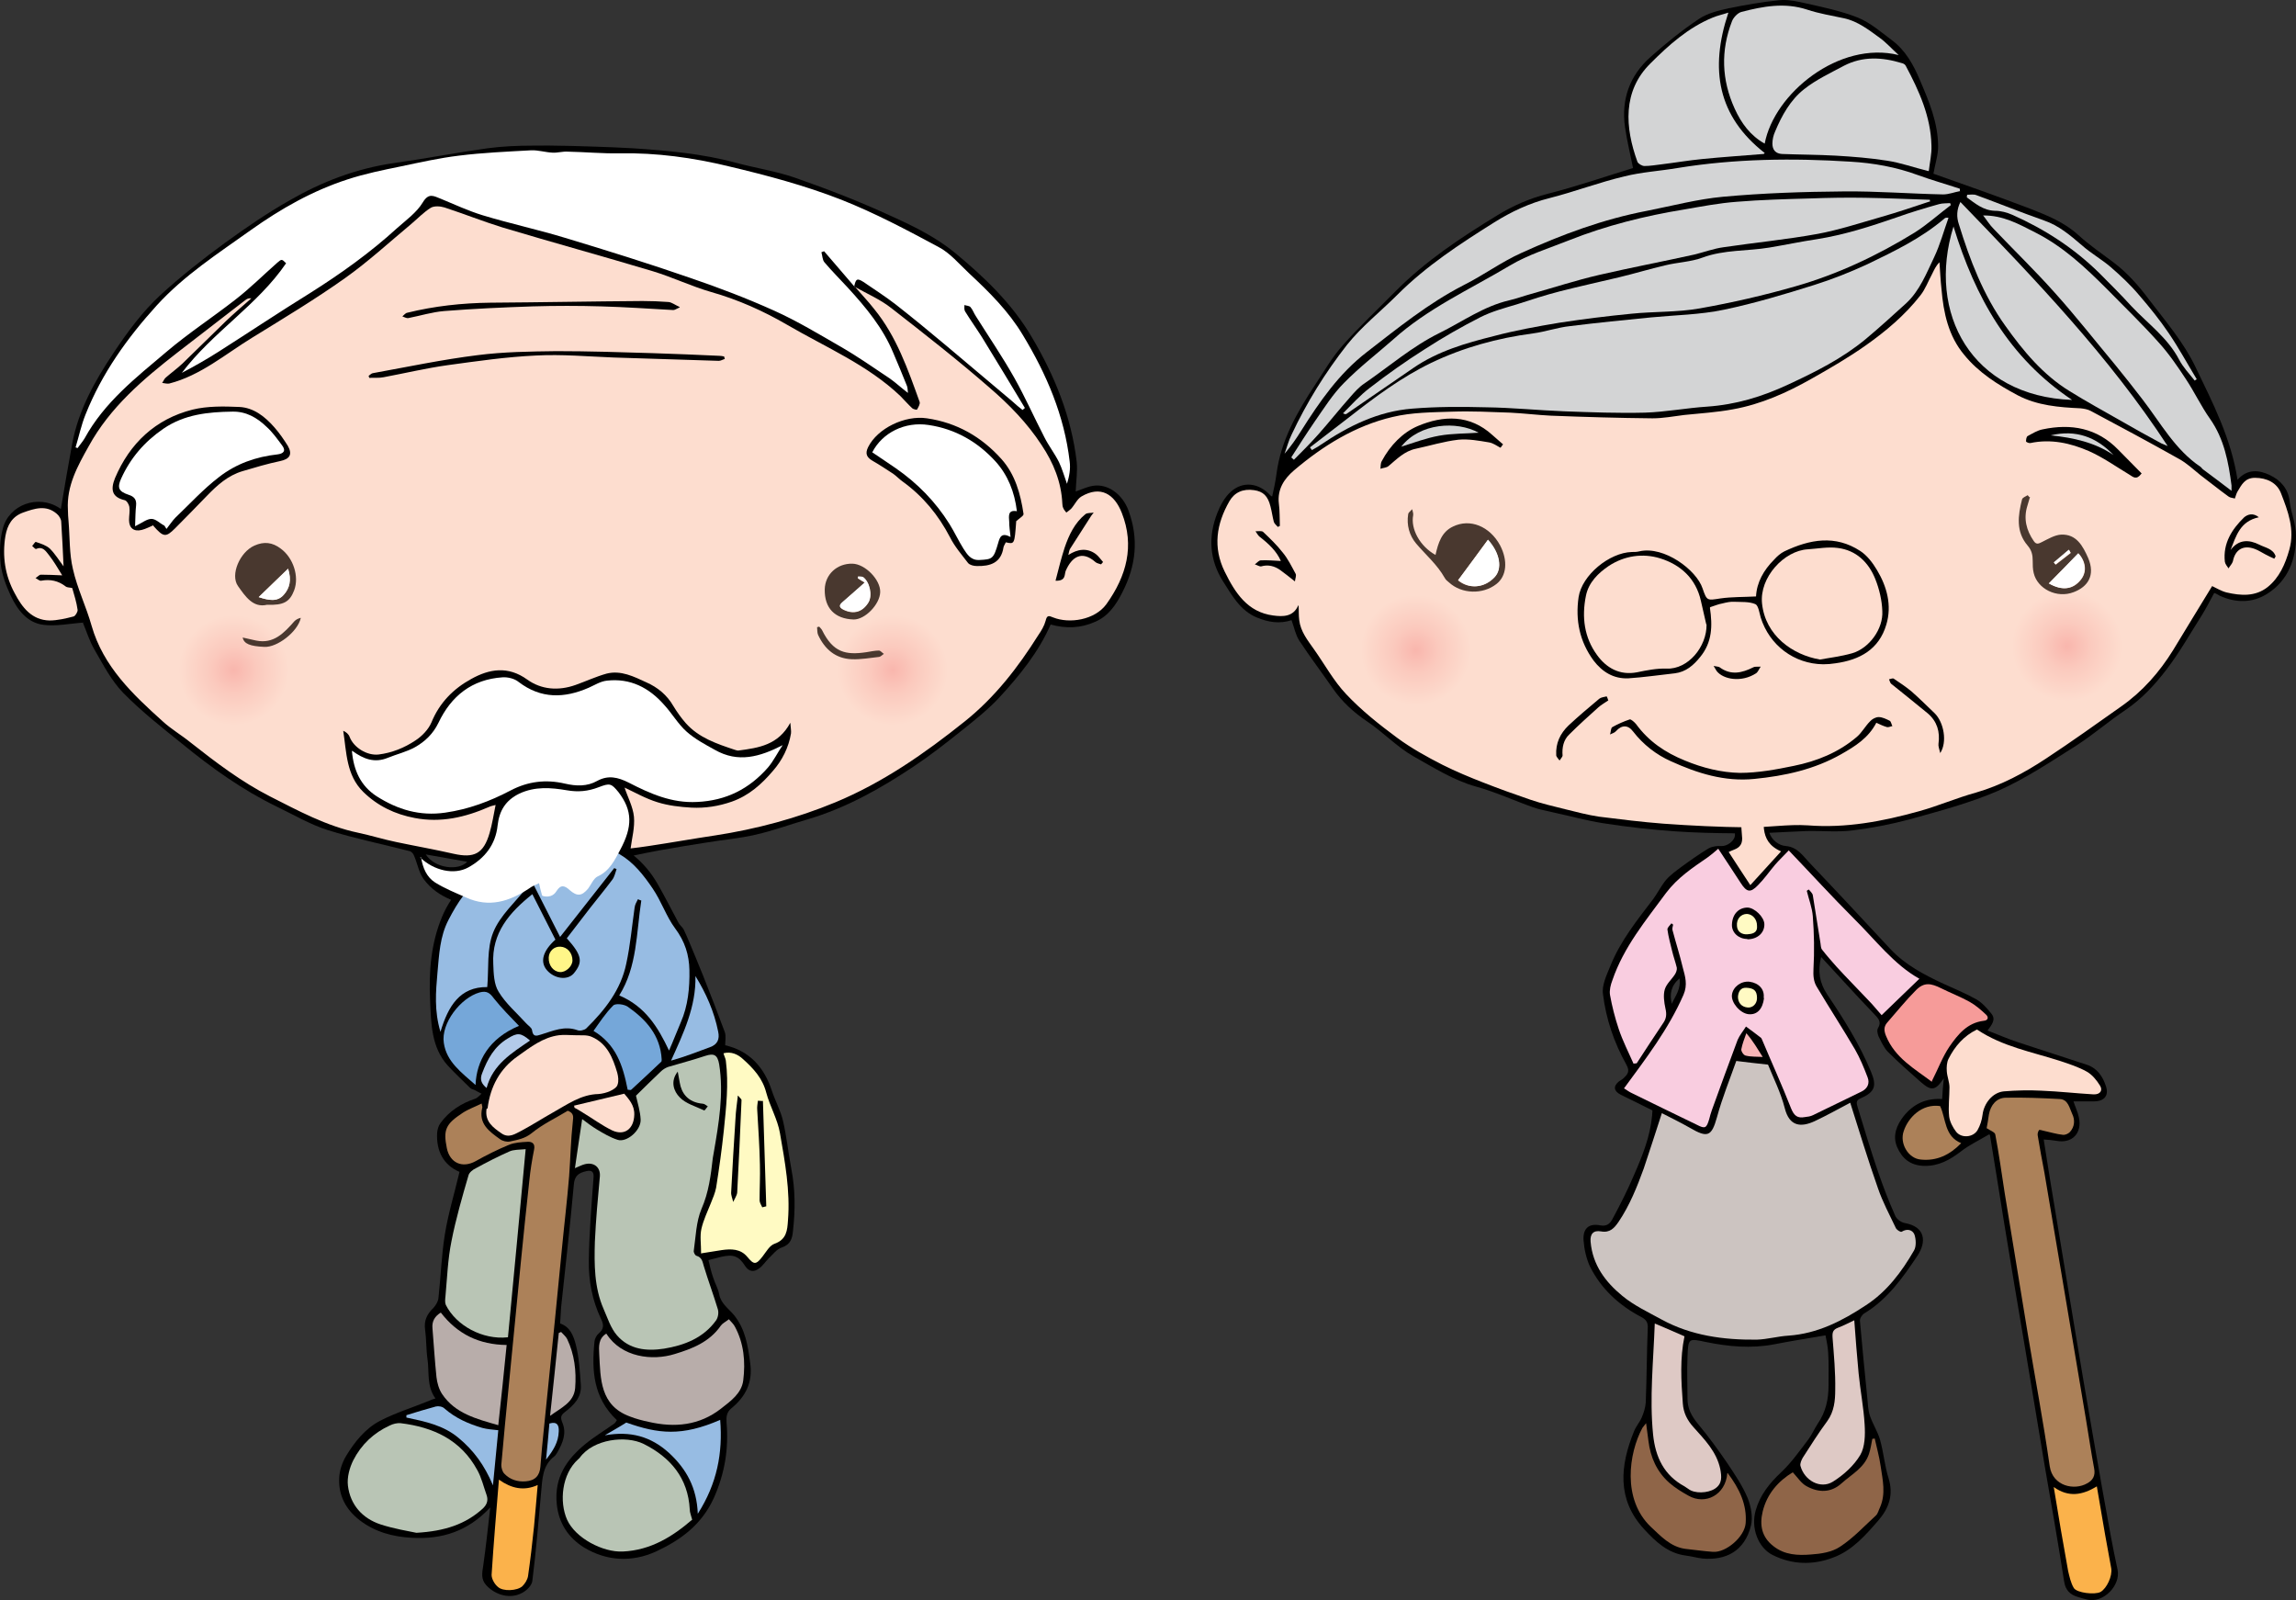 <?xml version="1.0" encoding="UTF-8"?>
<!DOCTYPE svg  PUBLIC '-//W3C//DTD SVG 1.1//EN'  'http://www.w3.org/Graphics/SVG/1.1/DTD/svg11.dtd'>
<svg version="1.1" viewBox="0 0 494.73 344.76" xmlns="http://www.w3.org/2000/svg">
<rect x="0" y="0" width="494.73" height="344.76" fill="#333333" stroke="none"/>
<defs>
<radialGradient id="d" cx="3113.2" cy="3589.4" r="167.04" gradientTransform="matrix(.072 0 0 .072 -31.807 -114.06)" gradientUnits="userSpaceOnUse">
<stop stop-color="#F9B6AD" offset="0"/>
<stop stop-color="#FBCABE" offset=".42"/>
<stop stop-color="#FDDDCF" offset=".988"/>
<stop stop-color="#FDDDCF" offset="1"/>
</radialGradient>
<radialGradient id="c" cx="4679.2" cy="3529.1" r="167.04" gradientTransform="matrix(.072 0 0 .072 -31.807 -114.06)" gradientUnits="userSpaceOnUse">
<stop stop-color="#F9B6AD" offset="0"/>
<stop stop-color="#FBCABE" offset=".42"/>
<stop stop-color="#FDDDCF" offset=".988"/>
<stop stop-color="#FDDDCF" offset="1"/>
</radialGradient>
<radialGradient id="b" cx="6627.9" cy="3517.5" r="167.04" gradientTransform="matrix(.072 0 0 .072 -31.807 -114.06)" gradientUnits="userSpaceOnUse">
<stop stop-color="#F9B6AD" offset="0"/>
<stop stop-color="#FBCABE" offset=".42"/>
<stop stop-color="#FDDDCF" offset=".988"/>
<stop stop-color="#FDDDCF" offset="1"/>
</radialGradient>
<radialGradient id="a" cx="1141.3" cy="3589.4" r="167.04" gradientTransform="matrix(.072 0 0 .072 -31.807 -114.06)" gradientUnits="userSpaceOnUse">
<stop stop-color="#F9B6AD" offset="0"/>
<stop stop-color="#FBCABE" offset=".42"/>
<stop stop-color="#FDDDCF" offset=".988"/>
<stop stop-color="#FDDDCF" offset="1"/>
</radialGradient>
</defs>
<path d="m118.09 31.361c-1.106-6e-3 -2.209-3e-3 -3.307 0.016-3.24 0-6.552 0.145-9.792 0.577-6.696 0.936-13.32 2.231-20.016 3.167-8.136 1.152-15.624 4.032-22.608 8.064-4.824 2.736-9.432 5.905-13.896 9.145-4.824 3.528-9.505 7.199-13.897 11.231-3.96 3.672-7.127 7.993-10.151 12.529-4.032 6.048-7.488 12.24-8.856 19.44-0.864 4.68-1.656 9.36-2.448 14.112 0 0-0.216-0.073-0.36-0.217-4.536-2.952-10.873-0.719-12.169 4.537-0.648 2.448-0.719 5.111-0.431 7.631 0.288 2.304 1.152 4.608 2.16 6.768 1.44 3.024 3.528 5.832 7.056 6.264 2.736 0.36 5.616-0.288 8.856-0.504l-0.36 0.073c0.72 1.656 1.367 3.888 2.519 5.832 1.872 3.24 3.6 6.623 6.192 9.287 3.888 3.96 8.281 7.417 12.673 10.945 6.336 5.184 12.96 9.935 20.376 13.535 3.6 1.728 7.127 3.817 10.943 5.041 5.76 1.8 11.738 3.023 17.642 4.535 0.432 0.072 0.863 0.577 1.007 1.009 0.72 1.656 1.008 3.527 2.016 4.967 1.604 2.216 3.68 3.568 5.969 4.533-0.745 1.113-1.396 2.31-1.936 3.603-2.448 5.832-2.881 11.952-2.593 18.072 0.216 4.824 0.216 10.081 3.816 14.041 1.512 1.656 3.24 3.239 4.824 4.823 0.288 0.288 0.721 0.288 1.081 0.504 0.432 0.216 0.862 0.505 1.366 0.721-0.432 0.36-0.79 0.863-1.366 1.079-3.024 1.008-5.617 2.664-7.489 5.256-0.432 0.576-0.648 1.369-0.72 2.089-0.216 4.032 1.439 6.983 4.823 8.423-1.08 4.608-2.447 9.001-3.167 13.537-0.72 4.464-0.864 9.072-1.368 13.608-0.072 0.792-0.575 1.583-1.079 2.159-1.368 1.296-2.089 2.736-1.801 4.68 0.288 2.088 0.216 4.25 0.504 6.266 0.432 2.88-0.217 5.903 1.727 8.567-0.504 0.144-0.934 0.288-1.366 0.504-3.528 1.44-7.273 2.592-10.585 4.32-3.168 1.656-5.472 4.536-7.344 7.632-0.792 1.368-1.368 3.024-1.44 4.608-0.216 3.816 1.44 6.912 4.464 9.216 3.312 2.52 7.128 3.528 11.232 3.744 6.408 0.36 12.023-1.368 16.847-6.552-0.504 4.464-0.935 8.496-1.511 12.528-0.216 1.512-0.575 2.88 0.649 4.248 2.016 2.16 5.183 3.024 7.703 1.656 1.008-0.504 2.161-1.655 2.233-2.663 0.792-6.264 1.296-12.529 1.872-18.865 0.288-2.88 0.216-5.904 2.88-7.92 0.288-0.216 0.431-0.576 0.647-0.864 1.152-2.016 2.016-4.104 1.08-6.336-0.432-1.08-0.432-1.584 0.504-2.304 1.944-1.512 3.673-3.169 3.457-5.905-0.216-2.88-0.361-5.831-1.081-8.639-0.474-1.827-1.202-3.844-3.378-4.559 0.07-1.317 0.14-2.384 0.211-3.505 0.936-8.784 1.942-17.569 2.734-26.353 0.144-2.016 1.081-2.592 2.665-2.952 1.152-0.288 1.727 0.072 1.583 1.44-0.432 5.976-0.935 11.881-1.007 17.857-0.072 4.248 0.72 8.495 2.592 12.455 0.648 1.296 0.72 2.233-0.504 3.241-0.431 0.36-0.792 1.08-0.864 1.656-0.648 6.264-0.288 12.169 4.824 16.993-0.144 0.144-0.287 0.575-0.647 0.791-2.016 1.44-4.177 2.735-6.121 4.319-4.032 3.312-6.767 7.201-6.192 12.961 0.432 4.248 2.592 7.271 5.76 9.287 4.896 3.024 10.44 3.313 15.624 0.936 5.256-2.448 9.792-5.687 12.456-11.519 2.376-5.328 3.24-10.657 2.736-16.345-0.072-1.224 0.072-2.159 1.008-2.951 3.096-2.52 4.681-5.616 4.104-9.72-0.504-3.744-1.008-7.344-3.528-10.44-1.152-1.368-2.807-2.448-3.167-4.464-0.216-1.224-0.937-2.376-1.297-3.6-0.432-1.224-0.72-2.52-1.008-3.744 1.081-0.288 1.945-0.504 2.809-0.72 2.592-0.576 3.742-0.145 5.11 2.015 0.792 1.224 1.874 1.297 2.882 0.577 0.864-0.576 1.439-1.512 2.159-2.232 0.936-0.864 1.728-2.016 2.88-2.376 1.872-0.648 2.232-1.945 2.376-3.601 0.504-4.464 0.503-8.855-0.361-13.319-0.648-3.456-1.006-6.913-1.798-10.369-0.504-2.16-1.656-4.247-2.376-6.407-1.656-5.112-4.825-8.64-10.081-9.864 0-0.936 0.216-1.944-0.072-2.808-1.512-4.104-3.096-8.137-4.68-12.169-0.504-1.296-1.08-2.591-1.584-3.887-0.864-2.016-1.657-4.105-2.593-6.049-0.288-0.576-0.863-0.935-1.151-1.511-1.512-2.808-2.953-5.689-4.537-8.425-1.347-2.336-3.059-4.364-5.1-6.03 1.937-0.418 3.91-0.798 5.893-1.169 3.312-0.576 6.624-1.153 10.008-1.657 3.456-0.576 6.984-0.863 10.368-1.655 3.816-0.864 7.488-2.232 11.232-3.312 8.28-2.448 15.696-6.624 22.824-11.376 3.456-2.304 6.696-4.825 9.936-7.417 2.88-2.304 5.833-4.607 8.353-7.271 4.464-4.824 8.64-9.937 11.232-15.913 3.312 0.936 6.552 0.792 9.576-0.576 2.88-1.224 4.535-3.671 5.903-6.407 2.952-5.76 3.528-11.521 1.296-17.569-1.296-3.528-4.463-5.832-7.631-5.328-1.368 0.216-2.665 0.865-3.745 1.225 0.072-2.16 0.432-4.321 0.216-6.409-1.152-9.72-4.751-18.576-9.719-26.928-4.248-7.2-10.225-12.888-16.489-18.072-4.104-3.384-9.071-5.832-13.895-7.992-6.696-3.096-13.609-5.76-20.593-8.208-4.176-1.44-8.568-2.088-12.816-3.24-7.2-1.944-14.615-2.591-22.031-3.095-2.808-0.144-5.617-0.288-8.353-0.36-3.348-0.108-6.696-0.217-10.013-0.233zm-26.347 152.73c3.168 0.576 6.12 1.079 8.928 1.583-1.872 2.016-6.984 1.441-8.928-1.583z"/>
<path d="m383.98 6e-3c-0.238 8e-3 -0.473 0.024-0.707 0.051-3.6 0.36-7.201 1.008-10.801 1.728-2.232 0.504-4.607 1.081-6.407 2.305-3.672 2.448-7.128 5.255-10.44 8.207-4.464 3.96-6.336 9.144-5.472 15.12 0.432 2.952 1.152 5.903 1.728 8.783-5.904 1.8-12.096 3.961-18.36 5.545-3.96 1.008-7.56 2.592-10.944 4.68-7.776 4.752-15.408 9.793-21.888 16.345-3.816 3.888-7.849 7.631-11.449 11.735-2.232 2.52-3.96 5.544-5.832 8.352-3.888 5.904-7.416 12.025-8.352 19.225-0.216 1.656-0.576 3.311-0.936 4.895l-0.144-0.071c0.072 0.072-0.144-0.073-0.288-0.217-2.448-2.664-5.903-3.096-8.495-0.72-1.296 1.152-2.233 2.88-2.881 4.536-2.016 5.112-1.728 10.081 1.224 14.761 1.944 3.024 3.672 6.263 7.272 7.775 2.448 1.008 4.896 1.44 7.488 0.576 0.576 1.584 0.865 3.169 1.657 4.393 2.304 3.528 4.895 6.912 7.271 10.368 2.016 2.88 4.465 5.111 7.345 7.055 3.456 2.304 6.408 5.472 9.936 7.488 4.392 2.448 8.639 5.184 13.535 6.552 4.176 1.152 8.208 3.025 12.312 4.465 1.368 0.504 2.808 0.72 4.248 1.08 3.672 0.792 7.272 1.8 11.016 2.376 5.112 0.792 10.225 1.367 15.409 1.727 4.234 0.294 8.517 0.393 12.808 0.42 1e-3 0.1 8e-3 0.2 8e-3 0.301 0 1.368-1.728 2.519-2.952 2.447-0.864-0.072-1.944 0.072-2.736 0.504-2.016 1.224-3.96 2.593-5.832 3.961-1.152 0.864-2.376 1.728-3.312 2.808-1.08 1.296-1.8 2.807-2.808 4.175-3.456 4.536-7.057 9.001-9.217 14.401-0.792 1.944-1.871 4.176-1.583 6.048 0.648 5.328 2.376 10.44 5.04 15.192 0.864 1.512 0.216 2.16-0.72 3.024-0.216 0.216-0.577 0.359-0.865 0.575-1.296 1.08-1.151 2.088 0.361 2.88 2.232 1.08 4.537 2.232 6.841 3.384 0 0.432-0.074 0.793-0.074 1.153-0.432 4.536-2.087 8.64-3.887 12.744-1.368 3.24-2.953 6.336-4.609 9.432-0.504 0.936-1.151 1.728-2.663 1.44-2.52-0.504-3.816 0.72-3.601 3.312 0.145 1.872 0.577 3.816 1.369 5.544 2.448 4.896 6.336 8.424 11.16 10.944 1.08 0.576 1.367 1.296 1.295 2.376-0.216 5.328-0.216 10.655-0.432 15.983-0.072 1.08-0.431 2.232-0.863 3.24s-1.224 1.874-1.656 2.954c-3.024 7.416-3.744 14.687 2.16 21.095 2.448 2.664 5.112 5.184 8.928 5.688 1.224 0.144 2.447 0.503 3.671 0.647 5.04 0.432 9.072-1.584 10.44-7.128 0.432-1.8 1e-3 -4.103-0.719-5.903-1.08-2.592-2.736-5.041-4.32-7.417-2.016-2.952-4.105-5.832-6.337-8.496-1.368-1.656-2.304-3.311-2.304-5.399 0-3.024-0.144-6.12 0-9.144 0.144-4.032 0.217-3.96 3.961-3.168 4.896 1.008 9.792 1.44 14.688 0.504 3.672-0.72 7.343-1.296 11.087-1.944 0.216 1.152 0.506 2.448 0.578 3.816 0.144 2.304 0.071 4.68 0.071 6.984 0 2.952-0.576 5.688-2.304 8.208-0.72 1.08-1.223 2.304-2.015 3.384-1.872 2.448-3.673 5.04-5.905 7.128-2.52 2.376-4.535 4.897-5.471 8.209-1.08 3.744 0.503 7.991 3.599 9.575 4.248 2.16 8.784 2.232 13.104 0.576 4.104-1.512 6.983-4.824 9.791-8.064 2.16-2.52 3.241-5.4 2.161-8.928-0.864-2.736-1.08-5.617-1.872-8.425-0.504-1.728-1.583-3.382-2.159-5.11-0.432-1.224-0.434-2.594-0.578-3.89-0.576-5.544-1.079-11.016-1.583-16.56-0.072-0.504 0.432-1.295 0.864-1.583 5.04-3.024 8.352-7.704 11.52-12.456 2.016-3.024 1.727-6.264-2.737-7.056-0.792-0.144-1.799-0.865-2.087-1.657-1.368-3.096-2.592-6.264-3.672-9.432-1.584-4.608-2.952-9.215-4.392-13.895-0.216-0.792-0.433-1.44 0.648-1.872 3.095-1.368 3.528-2.664 2.232-5.76-2.448-5.904-5.832-11.304-9.432-16.632-1.656-2.52-2.089-5.04-1.297-8.064 3.888 4.176 7.56 8.28 11.376 12.24 0.864 0.936 1.729 1.656 0.865 3.096-0.288 0.432-0.073 1.296 0.143 1.8 0.576 1.152 1.153 2.448 2.017 3.312 2.232 2.232 4.68 4.392 7.056 6.48 2.304 2.016 3.168 1.872 4.968-0.792-0.144 1.44-0.289 2.951-0.361 4.463-3.528-0.216-6.191 1.081-8.279 3.673-1.512 1.944-2.448 4.176-1.44 6.624 1.08 2.52 2.88 4.032 5.832 4.104 3.168 0.072 5.544-1.297 7.92-3.097 1.728-1.368 3.744-2.304 6.048-3.672l0.216 0.073c1.08 6.552 2.015 12.455 2.951 18.287 1.512 9.36 3.097 18.648 4.681 28.008l4.104 24.624c1.44 8.424 2.952 16.849 4.248 25.273 0.288 1.944 1.296 2.88 2.952 3.384 0.72 0.216 1.369 0.432 2.089 0.576 3.384 0.792 7.199-3.023 6.479-6.479-0.504-2.376-1.008-4.754-1.44-7.13-1.296-6.984-2.52-14.039-3.744-21.023-1.368-7.776-2.664-15.552-3.96-23.256-1.8-10.728-3.528-21.456-5.328-32.184-0.504-2.952-0.935-5.976-1.439-9.072 1.08 0.072 1.87 0.143 2.734 0.287 3.384 0.648 5.618-1.655 4.826-5.111-0.216-1.08-0.721-2.089-1.153-3.385h4.391c2.232 0 3.313-1.224 2.593-3.312-0.648-2.016-1.871-3.815-3.959-4.535-4.968-1.656-10.009-3.241-14.977-4.897-2.232-0.72-4.464-1.728-6.552-2.52 0.936-1.296 1.872-2.376 0.792-3.672-0.936-1.152-1.944-2.303-3.168-3.023-2.304-1.296-4.752-2.304-7.128-3.384-4.176-1.944-8.208-4.032-11.448-7.488-5.76-6.192-11.52-12.384-17.352-18.504-1.44-1.512-2.665-3.457-5.113-3.673-1.649-0.118-3.088-1.348-3.603-2.855 2.709-0.118 5.41-0.292 8.14-0.385 3.312-0.072 6.624 0.288 9.864-0.144 4.104-0.504 8.208-1.296 12.24-2.376 6.48-1.8 13.032-3.527 19.152-6.191 5.832-2.592 11.305-6.265 16.777-9.721 3.672-2.376 6.983-5.256 10.655-7.704 3.456-2.376 6.265-5.399 8.785-8.711 2.808-3.672 5.111-7.776 7.631-11.736 0.936-1.512 1.728-3.097 2.592-4.681h0.145c0.36 0.144 0.719 0.36 1.079 0.576 3.456 1.584 7.056 1.584 10.224-0.432 4.464-2.808 6.265-7.487 6.193-12.599 0-2.448-1.08-4.825-1.368-7.273-0.288-2.808-2.016-4.608-4.248-5.688-2.376-1.152-4.897-1.368-6.985 1.008-1.368-8.928-5.327-16.56-9.071-24.336-2.52-5.256-6.337-9.719-9.865-14.327-2.304-3.096-4.824-5.977-7.92-8.281-2.52-1.872-5.112-3.672-7.488-5.832-3.024-2.736-6.623-4.176-10.295-5.616-6.984-2.664-13.97-5.112-20.882-7.56 0.36-2.088 1.01-3.96 1.01-5.832 0-5.112-1.946-9.719-3.89-14.255-1.368-3.312-3.168-6.553-6.12-8.713-2.304-1.728-4.607-3.744-7.271-4.824-3.6-1.44-7.488-2.233-11.304-3.097-1.638-0.378-3.387-0.755-5.053-0.698zm-22.091 210.8c0.36 2.304-0.937 3.817-1.657 5.473-0.504-2.016-0.215-3.889 1.657-5.473z"/>
<path d="m358.07 239.82c1.944 1.008 4.032 2.016 6.048 3.168 3.816 2.232 4.68 1.872 5.832-2.232 1.152-4.248 2.808-8.28 4.176-12.168 2.232 0.288 4.248 0.504 6.84 0.792 1.152 2.88 2.736 5.976 3.6 9.36 1.008 4.032 3.528 4.176 6.48 2.808 2.592-1.224 5.04-2.592 7.632-3.96 1.944 6.12 3.816 12.312 5.976 18.432 1.008 2.952 2.52 5.76 3.888 8.64 0.216 0.36 1.008 0.864 1.224 0.72 1.152-0.72 2.304-0.432 2.736 0.576 0.36 1.008 0.432 2.592-0.072 3.456-2.664 4.608-5.832 8.856-10.368 11.808-5.112 3.384-10.44 6.12-16.704 6.552-2.304 0.144-4.536 0.792-6.84 0.864-7.128 0.072-14.112-0.864-20.448-4.32-2.88-1.584-5.976-3.024-8.496-5.112-3.6-2.952-6.408-6.624-6.84-11.664-0.144-1.656 0.576-2.52 2.232-2.232 1.944 0.36 2.88-0.72 3.816-2.088 2.376-3.528 3.96-7.488 5.4-11.448 1.296-3.816 2.52-7.704 3.888-11.88z" fill="#CCC4C1"/>
<path d="m351.95 229.09c-1.08-2.448-2.304-4.824-3.168-7.416-0.792-2.376-1.44-4.896-1.872-7.344-0.144-1.008 0.144-2.16 0.504-3.096 2.448-7.2 7.2-12.888 11.592-18.864 2.52-3.312 5.688-5.401 8.928-7.632 0.72-0.504 1.296-1.009 2.304-1.873 1.656 2.52 3.24 4.897 4.824 7.345 1.296 2.016 2.088 2.232 3.744 0.504 1.368-1.368 2.448-2.952 3.672-4.392 0.864-1.008 1.872-1.944 2.952-3.097 4.824 5.041 9.288 9.937 13.968 14.617 4.68 4.608 8.712 10.008 14.184 13.032-2.52 2.448-5.184 4.968-8.136 7.848-0.864-0.936-1.8-2.16-2.88-3.24-2.232-2.376-4.608-4.752-6.84-7.2-1.08-1.224-2.16-2.448-3.168-3.744-0.216-0.288-0.216-0.864-0.288-1.296-0.576-3.456-1.08-6.912-1.656-10.368-0.072-0.432-0.576-0.864-0.864-1.224-0.144 0.072-0.288 0.144-0.432 0.288 0.432 1.8 1.152 3.6 1.296 5.472 0.288 3.744 0.36 7.56 0.144 11.304-0.072 1.512 0 2.808 0.792 4.032 2.664 4.464 5.472 8.784 8.136 13.32 1.08 1.872 1.944 3.96 2.736 6.048 0.504 1.296 0 2.448-1.368 3.096-3.456 1.656-6.912 3.384-10.368 5.04-0.576 0.288-1.152 0.36-1.8 0.432-1.584 0.288-2.304-0.288-2.952-1.872-1.944-4.968-4.176-9.864-6.264-14.832-0.072-0.144-0.144-0.36-0.288-0.432-1.008-0.792-2.088-1.584-3.168-2.376-0.576 0.936-1.368 1.872-1.8 2.88-1.872 5.04-3.744 10.08-5.544 15.12-0.216 0.648-0.432 1.296-0.576 1.944-0.576 1.944-0.864 2.16-2.664 1.224-4.68-2.232-9.288-4.536-13.896-6.768-0.648-0.288-1.224-0.72-1.8-1.08 4.752-6.48 9.576-12.744 12.816-20.16 0.936-2.16 0.36-3.96-0.144-5.832-0.648-2.736-1.512-5.4-2.232-8.136-0.072-0.36 0.072-0.792 0.144-1.152-0.144-0.072-0.288-0.216-0.36-0.288-0.288 0.432-0.936 0.936-0.864 1.368 0.216 1.584 0.648 3.096 1.008 4.608 0.288 1.224 0.72 2.376 1.008 3.6 0.072 0.432-0.144 1.008-0.36 1.368-0.72 1.152-1.872 2.088-2.232 3.312s-0.144 2.736 0.144 4.104c0.288 1.224 0.216 2.16-0.504 3.168-1.944 2.88-3.816 5.76-5.688 8.64-0.216 0-0.432 0.072-0.72 0.072zm28.08-14.112c0.216-1.8-1.008-3.168-3.024-3.456-1.8-0.216-3.6 1.08-3.816 2.808-0.216 1.656 1.728 3.96 3.528 4.176 1.872 0.216 3.096-1.08 3.384-3.456zm-3.528-12.6c2.16 0 3.744-1.368 3.672-3.312-0.072-1.512-2.088-3.456-3.6-3.528-1.944 0-3.312 1.44-3.384 3.672-0.072 1.728 1.44 3.096 3.312 3.096z" fill="#F9CDE0"/>
<path d="m428.06 243.13c0.144-0.792 0.36-1.872 0.504-3.024 0.36-2.016 1.656-3.6 3.672-3.6 3.888-0.072 7.704 0.072 11.592 0.288 1.8 0.072 2.088 1.944 2.664 3.168 0.648 1.296 0.576 2.808-0.504 3.96-0.36 0.36-1.008 0.648-1.512 0.576-1.368-0.144-2.736-0.576-4.104-0.864-0.36-0.072-0.936-0.288-1.008-0.144-0.216 0.288-0.36 0.792-0.288 1.152 0.432 2.664 0.936 5.328 1.44 7.992 1.224 7.272 2.448 14.472 3.672 21.744 1.8 10.584 3.528 21.096 5.328 31.68 0.576 3.456 1.08 6.912 1.728 10.368 0.288 1.512-0.288 2.52-1.512 3.168-2.736 1.584-7.416 0.648-8.064-3.672-1.368-9.576-3.168-19.08-4.752-28.656-1.656-10.08-3.312-20.232-4.968-30.312-0.648-4.176-1.224-8.424-2.016-12.528-0.072-0.504-1.152-0.864-1.872-1.368z" fill="#AC8159"/>
<path d="m403.94 309.87c0.432 2.016 1.008 3.96 1.296 6.048 0.432 2.952 1.152 5.904-0.144 8.856-0.288 0.576-0.432 1.296-0.864 1.728-2.52 2.304-4.896 4.896-7.776 6.768-1.728 1.152-4.104 1.512-6.264 1.656-2.736 0.216-5.616 0.144-8.064-1.8-2.52-1.944-3.024-4.536-2.304-7.488 0.936-3.816 3.384-6.552 6.48-8.424 1.008 1.08 1.872 2.448 3.024 3.024 2.52 1.368 5.184 1.44 7.488-0.648 2.16-1.944 4.896-3.312 5.904-6.336 0.36-1.08 0.504-2.16 0.72-3.24 0.144 0 0.288-0.072 0.504-0.072z" fill="#8F6548"/>
<path d="m426.11 221.89c5.4 3.6 11.736 4.752 17.784 6.696 1.944 0.648 3.96 1.296 5.76 2.304 1.152 0.648 2.088 1.8 2.808 2.952 0.72 1.08 0.072 2.016-1.368 1.944-3.744-0.216-7.488-0.648-11.232-0.792-2.664-0.144-5.4-0.072-8.064 0.144-2.448 0.216-4.32 2.592-4.608 5.04-0.144 1.152-0.504 2.304-1.08 3.312-0.936 1.584-3.456 1.8-4.608 0.36-0.72-0.936-1.368-2.16-1.512-3.312-0.216-2.088 0.072-4.176 0.072-6.264 0-1.152-0.504-2.304-0.576-3.456-0.072-0.864 0-1.944 0.36-2.664 1.368-2.736 3.312-4.968 6.12-6.336z" fill="#FDDDCF"/>
<path d="m372.26 317.36c2.592 3.456 4.176 6.84 3.888 10.8-0.216 2.952-4.248 6.408-7.056 6.192-2.016-0.144-3.96-0.432-5.976-0.648-3.168-0.432-5.256-2.736-7.416-4.752-6.192-5.904-4.752-15.84-1.8-21.312 0.144-0.216 0.36-0.432 0.792-1.008 0.216 1.512 0.36 2.664 0.504 3.816 0.432 3.528 1.8 6.624 4.464 9 1.224 1.08 2.736 2.016 4.176 2.808 3.672 2.088 7.992-0.216 8.352-4.824z" fill="#8F6548"/>
<path d="m356.63 285.18c2.16 0.936 4.248 1.8 6.336 2.736-1.008 4.752-0.72 9.576-0.36 14.472 0.144 2.016 0.936 3.6 2.304 5.112 2.376 2.664 4.968 5.256 5.76 9 0.288 1.584 0.504 3.168-1.152 4.248-1.584 1.008-4.392 1.08-5.688 0.072-0.288-0.216-0.576-0.36-0.864-0.576-4.392-2.376-6.264-6.264-6.768-11.16-0.792-7.92 0.072-15.768 0.36-23.904z" fill="#DEC9C5"/>
<path d="m416.32 233.12c-3.816-2.88-7.992-5.184-9.936-9.936-0.432-1.08-0.504-1.944 0.216-2.808 2.088-2.376 4.032-4.824 6.264-7.056 1.728-1.728 3.168-1.512 5.472-0.36 2.016 1.008 4.104 1.8 6.048 2.88 1.296 0.72 2.448 1.728 3.528 2.736 0.648 0.576 0.504 1.296-0.504 1.368-3.528 0.432-5.544 2.952-7.344 5.544-1.512 2.232-2.448 4.824-3.816 7.488z" fill="#F69B99"/>
<path d="m399.55 284.46c0.288 3.888 0.576 7.704 0.936 11.448 0.36 3.672 1.08 7.344 1.296 11.016 0.144 2.232 0.072 4.824-0.936 6.552-1.368 2.304-3.6 4.32-5.904 5.76-2.664 1.656-6.12-0.216-6.984-3.384-0.144-0.504 0.216-1.296 0.504-1.8 1.728-2.664 3.384-5.328 5.256-7.848 1.512-2.088 1.728-4.464 1.728-6.768 0.072-3.744-0.288-7.488-0.576-11.232-0.072-1.152 0.072-1.728 1.224-2.16s2.232-1.008 3.456-1.584z" fill="#DEC9C5"/>
<path d="m442.53 320.39c3.24 2.304 6.192 1.728 9.288-0.144 0.576 3.528 1.224 7.056 1.8 10.512l1.296 7.128c0.288 1.656-0.936 4.32-2.304 5.112-1.224 0.648-5.112 0.216-5.76-0.864s-0.936-2.448-1.224-3.672c-1.08-5.904-2.088-11.88-3.096-18.072z" fill="#FBB24B"/>
<path d="m372.47 183.58c0.432-0.216 0.792-0.36 1.152-0.504 1.368-0.504 1.944-1.368 1.728-3.024-0.216-2.016-0.144-4.104-0.072-6.192 0.072-1.008 0.576-1.8 1.872-1.44 0.864 0.216 1.728 0.288 2.664 0.432 0.72 3.672-1.296 8.28 3.96 10.584-2.304 2.521-4.32 4.753-6.624 7.273-1.728-2.592-3.096-4.752-4.608-7.056z" fill="#FDDDCF"/>
<path d="m418.05 238.31c1.296 2.736 0.864 6.48 4.536 7.992-2.448 2.52-5.256 3.888-8.712 3.528-2.664-0.216-4.608-3.456-3.672-6.12 0.936-2.88 3.888-5.976 7.848-5.4z" fill="#AC8159"/>
<path d="m376.29 222.61c1.656 1.944 2.304 3.24 3.528 5.112-1.296-0.072-2.52 0-3.672-0.288-0.432-0.072-1.008-0.936-0.936-1.368 0.216-1.152 0.648-2.232 1.08-3.456z" fill="#F8B5B7"/>
<path d="m378.59 215.05c0 1.224-0.936 2.16-2.088 2.016-1.296-0.144-2.016-1.08-2.016-2.304 0.072-1.008 0.504-2.016 1.8-1.944 1.656 0.072 2.304 0.648 2.304 2.232z" fill="#FFFAC3"/>
<path d="m378.59 199.5c0.144 1.584-1.152 1.728-2.088 1.8-1.152 0.072-2.16-0.504-2.232-1.8-0.144-1.512 0.864-2.592 2.16-2.592 1.224 0.072 2.16 1.152 2.16 2.52z" fill="#FFFAC3"/>
<path d="m279.74 130.45c-1.08 2.448-3.24 2.448-5.4 2.16-5.544-0.72-8.208-4.896-10.44-9.432-2.592-5.256-1.8-10.296 1.008-15.192 1.08-1.872 2.88-2.736 5.328-2.376 1.944 0.288 2.952 1.224 3.528 3.528 0.288 1.08 0.432 2.232 0.72 3.312 0.144 0.432 0.576 0.72 0.864 1.08l0.432-0.216c-0.072-1.584 0-3.24-0.216-4.824-0.36-3.096 1.152-5.328 3.24-7.128 6.264-5.328 13.248-9.648 21.24-11.52 4.176-1.008 8.568-1.008 12.889-1.152 4.176-0.144 8.28 0.072 12.456 0.216 2.952 0.144 5.832 0.504 8.712 0.648 7.272 0.288 14.616 0.504 21.96 0.576 2.304 0 4.536-0.432 6.84-0.72 3.528-0.36 7.056-0.576 10.512-1.224 6.048-1.08 11.664-3.6 16.992-6.624 3.96-2.232 7.92-4.536 11.592-7.128 4.392-3.096 8.496-6.552 11.808-10.8 1.08-1.368 1.656-3.024 2.52-4.608 0.432-0.864 0.792-1.728 1.584-2.52 0.144 1.944 0.216 3.888 0.432 5.76 0.432 5.184 1.512 10.152 4.896 14.184 3.096 3.816 7.2 6.408 11.52 8.712 4.248 2.232 8.928 2.592 13.536 2.808 0.72 0.072 1.584 0.216 2.232 0.576 6.336 3.384 12.672 6.768 18.936 10.296 1.728 0.936 3.168 2.304 4.68 3.528 2.016 1.512 3.96 3.096 6.048 4.608 0.36 0.288 0.936 0.288 1.368 0.432 0.216-0.648 0.36-1.152 0.576-1.512 0.864-1.44 1.584-2.952 3.744-2.952 2.592 0 4.752 1.08 5.616 3.312 1.512 3.888 3.024 7.848 1.8 12.168-0.864 3.096-2.16 6.048-4.68 8.064-2.664 2.088-5.76 1.872-8.856 1.152-1.152-0.288-2.16-0.936-3.096-1.368-2.88 4.68-5.616 9.216-8.424 13.824-2.952 4.752-6.552 8.856-11.16 12.096-5.4 3.816-10.728 7.632-16.2 11.232-4.68 3.096-9.648 5.76-15.12 7.344-4.176 1.152-8.136 2.88-12.312 4.032-7.776 2.16-15.696 3.672-23.904 3.024-4.32-0.288-8.712 0.504-13.104 0.432-5.976-0.072-12.024-0.36-18-0.792-4.68-0.36-9.288-0.936-13.896-1.512-2.448-0.36-4.824-1.008-7.2-1.584-2.592-0.648-5.112-1.224-7.632-2.088-3.384-1.152-6.768-2.376-10.08-3.672-2.952-1.152-5.905-2.376-8.785-3.816-3.384-1.728-6.768-3.6-9.792-5.832-3.888-2.88-7.704-5.904-11.016-9.432-2.664-2.808-4.608-6.408-6.912-9.648-1.368-1.944-2.88-3.816-3.168-6.264-0.144-1.08-0.072-2.088-0.144-3.168zm88.777 0.36c0.936-0.288 1.728-0.648 2.592-0.792 0.864-0.216 1.8-0.432 2.664-0.36 1.512 0.072 3.096-0.072 4.464 0.504 0.648 0.288 0.864 1.872 1.152 2.88 1.872 5.976 7.2 10.008 13.464 10.08 0.864 0 1.8-0.072 2.664-0.216 5.184-0.72 9.36-2.952 10.944-8.352 1.224-4.104 0.144-8.136-2.016-11.736-0.936-1.584-2.16-3.168-3.6-4.104-5.4-3.528-10.872-2.52-16.344 0.072-0.864 0.432-1.584 1.08-2.232 1.8-2.232 2.232-3.744 4.896-3.888 7.92-2.664 0.144-5.184 0.072-7.704 0.432-2.808 0.432-2.88 0.576-3.816-2.16-1.296-3.96-8.28-9.216-13.608-7.992-0.576 0.144-1.08 0.144-1.656 0.144-4.824 0.144-10.728 4.968-11.448 9.72-0.72 4.968 0.216 9.576 3.24 13.68 1.872 2.448 4.32 3.96 7.488 3.816 3.312-0.216 6.696-0.72 10.008-1.08 2.376-0.288 4.032-1.728 5.472-3.528 2.592-3.168 2.664-6.696 2.088-10.584zm35.784 24.912c0.792 0.36 1.512 0.72 2.304 0.936 0.36 0.072 0.72-0.144 1.152-0.216-0.216-0.432-0.288-1.008-0.576-1.152-0.72-0.36-1.584-0.792-2.376-0.792-0.648 0-1.44 0.432-1.872 0.936-1.008 1.008-1.728 2.376-2.808 3.312-3.96 3.384-8.64 5.256-13.608 6.264-3.816 0.792-7.776 1.512-11.592 1.512-4.032-0.072-8.064-1.08-11.88-2.664-4.248-1.728-7.776-4.104-10.512-7.848-0.36-0.432-1.08-1.08-1.368-1.008-1.296 0.432-2.592 1.008-3.744 1.656-0.36 0.216-0.288 1.008-0.504 1.584 0.432-0.216 1.008-0.36 1.296-0.72 1.224-1.368 2.592-1.368 3.672 0.072 2.16 2.808 5.04 5.04 8.136 6.408 5.688 2.592 11.592 4.464 18 3.816 6.552-0.648 12.888-2.016 18.72-5.328 3.024-1.728 5.832-3.456 7.56-6.768zm-80.856-59.4c0.144-0.216 0.288-0.432 0.432-0.576-0.792-0.648-1.512-1.368-2.304-2.016-4.896-4.464-10.584-4.248-16.057-1.944-3.24 1.368-5.976 4.176-7.776 7.56-0.288 0.504-0.216 1.08-0.288 1.656 0.576-0.216 1.296-0.216 1.728-0.576 1.8-1.512 3.456-3.24 5.904-3.744 3.024-0.648 6.049-1.584 9.145-1.944 2.16-0.216 4.464 0.216 6.624 0.576 0.864 0.144 1.656 0.72 2.448 1.152zm163.37 15.192c-1.368-1.152-2.52-0.648-3.24-0.072-2.664 2.592-4.608 5.616-4.176 9.576 0.072 0.504 0.504 1.008 0.792 1.44 0.288-0.504 0.792-1.008 0.936-1.512 0.504-2.592 2.304-3.6 4.752-2.664 0.792 0.288 1.512 0.792 2.232 1.152 0.648 0.36 1.296 0.648 1.944 0.936 0.072-0.144 0.216-0.36 0.288-0.504-0.504-1.656-2.304-1.872-3.528-2.52-2.16-1.08-4.392-1.224-6.192 1.152 1.224-3.024 2.016-6.192 6.12-7.056zm-210.67 9.36c-1.584-0.072-3.024-0.216-4.464-0.144-0.432 0-0.864 0.576-1.296 0.864 0.504 0.144 1.008 0.504 1.368 0.432 1.512-0.432 2.88-0.072 4.104 0.792 1.008 0.72 1.872 1.44 3.168 2.448 0.072-0.648 0.36-1.296 0.144-1.656-0.864-1.584-1.656-3.24-2.808-4.608-1.224-1.584-2.736-3.024-4.176-4.392-0.288-0.288-1.08-0.144-1.656-0.144 0.288 0.36 0.504 0.864 0.864 1.152 1.944 1.512 3.672 3.096 4.608 5.256zm141.91 41.4c1.584-2.376 0.792-6.624-1.152-8.568-1.656-1.584-3.312-3.24-5.04-4.752-1.224-1.008-2.52-1.872-3.816-2.736-0.216-0.144-0.648 0.072-1.008 0.144 0.144 0.288 0.216 0.72 0.432 0.936 2.664 2.16 5.328 4.248 7.92 6.408 2.016 1.728 2.664 3.96 2.304 6.552-0.072 0.504 0.144 1.008 0.36 1.944zm-71.568-11.52c-0.072-0.216-0.144-0.504-0.288-0.72-0.576 0.144-1.224 0.216-1.584 0.504-2.232 1.872-4.464 3.744-6.624 5.76-1.8 1.728-2.808 3.816-2.664 6.408 0 0.36 0.432 0.72 0.72 1.152 0.216-0.36 0.648-0.792 0.648-1.08-0.144-1.728 0.216-3.384 1.44-4.536 2.016-2.016 4.176-3.96 6.264-5.832 0.648-0.576 1.44-1.008 2.16-1.512zm22.752-7.272c0.36 0.576 0.504 0.864 0.648 1.08 1.44 1.872 5.4 2.52 8.496 0.504 0.432-0.288 0.648-0.936 1.008-1.44-0.504 0.072-1.152-0.072-1.584 0.144-2.448 1.224-4.824 1.8-7.272 0-0.216-0.144-0.576-0.144-1.296-0.288zm92.232-41.472c-1.656-1.728-3.384-3.384-5.04-5.112-4.536-4.68-10.152-5.688-16.272-4.392-1.152 0.216-2.16 0.864-3.24 1.44-0.288 0.144-0.36 0.792-0.36 1.152 0 0.144 0.648 0.432 0.936 0.36 4.392-0.936 8.64 0 12.6 1.728 3.096 1.368 5.904 3.384 8.784 5.112 0.72 0.432 1.44 1.224 2.52-0.216z" fill="#FDDDCF"/>
<path d="m282.26 96.393 8.424-6.48c5.616-4.392 11.305-8.64 17.713-11.736 6.912-3.312 14.256-5.328 21.888-6.336 2.736-0.36 5.328-1.296 8.064-1.584 5.76-0.72 11.592-1.296 17.424-1.872 5.256-0.504 10.584-0.576 15.696-1.656 6.552-1.368 13.032-3.312 19.44-5.328 3.888-1.224 7.704-2.736 11.448-4.464 5.832-2.808 11.664-5.616 16.632-9.864 0.144-0.144 0.36-0.216 0.864-0.144-1.008 2.808-1.8 5.76-3.096 8.496-1.656 3.456-3.096 7.2-6.048 9.936-2.88 2.592-5.76 5.256-8.712 7.704-5.04 4.176-10.8 7.056-16.704 9.792-5.544 2.592-11.232 4.32-17.424 4.752-4.464 0.288-8.928 1.152-13.392 1.296-5.76 0.144-11.592-0.072-17.424-0.288-5.616-0.216-11.232-0.792-16.848-0.864-5.328-0.144-10.656-0.144-15.912 0.288-7.345 0.576-13.753 3.744-19.801 7.848-0.576 0.432-1.224 0.72-1.8 1.08-0.144-0.144-0.216-0.288-0.36-0.504z" fill="#D3D4D5"/>
<path d="m422.37 41.169c-1.224 0.216-2.448 0.72-3.672 0.72-7.128-0.144-14.256-0.72-21.384-0.648-8.712 0.072-17.424 0.36-26.064 1.152-5.472 0.504-10.872 1.944-16.344 3.024-9.432 1.8-18.36 5.112-27.072 9.072-4.32 1.944-8.208 4.824-12.528 6.984-7.56 3.888-14.113 9.216-20.809 14.4-5.976 4.608-10.152 10.656-14.112 16.92-1.08 1.728-2.232 3.384-3.6 4.968 0.504-1.368 0.864-2.808 1.512-4.104 3.24-6.912 7.272-13.392 11.952-19.368 3.168-3.96 7.272-7.2 10.872-10.8 6.193-6.192 13.465-10.944 20.809-15.552 3.672-2.304 7.632-4.176 11.952-5.256 5.4-1.368 10.656-3.384 16.128-4.68 3.744-0.936 7.632-1.152 11.448-1.8 12.384-2.016 24.84-2.16 37.296-1.368 4.896 0.288 9.792 1.152 14.472 2.88 2.952 1.08 6.048 1.944 9.072 2.952v0.576z" fill="#D3D4D5"/>
<path d="m415.82 43.401c-3.456 1.152-6.84 2.304-10.368 3.312-4.536 1.296-9.144 2.808-13.752 3.672-6.696 1.224-13.536 1.872-20.304 2.88-2.16 0.288-4.248 1.08-6.336 1.584-6.84 1.512-13.68 2.808-20.52 4.392-4.968 1.152-9.792 2.736-14.688 4.104-1.584 0.432-3.096 1.008-4.68 1.368-5.544 1.296-10.08 4.608-15.049 7.056-5.832 2.88-10.728 7.128-16.056 10.8-1.224 0.792-2.232 1.944-3.168 3.024-2.304 2.592-4.464 5.328-6.768 7.92-1.728 1.944-3.528 3.744-5.328 5.544-0.216-0.144-0.36-0.36-0.576-0.504 1.656-2.592 3.312-5.184 5.04-7.704 2.016-2.88 3.888-5.904 6.336-8.352 3.24-3.312 6.984-6.192 10.512-9.288 7.489-6.768 16.633-10.872 25.201-15.984 3.96-2.376 8.496-3.744 12.816-5.472 7.992-3.168 16.344-5.256 24.768-6.624 3.744-0.648 7.488-1.368 11.304-1.656 5.256-0.432 10.584-0.576 15.84-0.72 3.96-0.144 7.848-0.216 11.808-0.144 4.68 0.072 9.288 0.288 13.968 0.432 0 0.144 0.072 0.288 0.072 0.432z" fill="#D3D4D5"/>
<path d="m420.35 44.193c-2.592 1.944-5.04 4.176-7.776 5.904-8.064 4.968-16.632 9-25.704 11.592-6.768 1.944-13.68 3.528-20.592 4.752-4.824 0.864-9.864 0.648-14.76 1.152-5.184 0.504-10.368 1.152-15.552 1.944-4.752 0.792-9.504 1.656-14.112 2.88-6.048 1.512-12.025 3.24-17.281 6.84l-14.472 9.936c-0.144 0.072-0.288 0.072-0.72-0.144 1.872-1.872 3.672-3.888 5.76-5.472 3.816-2.952 7.776-5.76 11.881-8.352 3.888-2.52 7.92-4.824 12.024-6.912 2.448-1.224 5.112-1.944 7.776-2.736 3.096-1.008 6.192-2.016 9.288-2.808 4.248-1.08 8.496-2.016 12.744-3.024 3.312-0.792 6.624-1.8 10.008-2.592 2.664-0.648 5.472-0.72 7.992-1.656 4.68-1.728 9.648-1.368 14.4-2.16 3.456-0.576 6.84-1.296 10.224-1.8 5.904-0.936 11.52-2.736 17.136-4.68 3.024-1.08 6.12-2.016 9.216-2.88 0.792-0.216 1.584-0.144 2.376-0.216l0.216 0.648z" fill="#D3D4D5"/>
<path d="m427.27 46.425c4.32-0.072 7.776 1.872 11.304 3.672 5.976 3.024 10.728 7.488 15.408 12.168 3.744 3.816 7.632 7.56 11.16 11.52 2.16 2.376 4.032 5.112 5.832 7.848 1.872 2.808 3.312 5.904 5.256 8.64 3.024 4.32 3.96 9.288 4.608 14.328v1.152c-2.16-1.656-4.104-3.096-6.12-4.608-0.216-0.144-0.36-0.432-0.576-0.576-5.472-3.672-8.568-9.432-12.456-14.472-1.944-2.52-3.96-5.112-5.976-7.56-4.32-5.184-8.496-10.512-13.032-15.552-4.176-4.68-8.712-9.072-13.104-13.68-0.864-0.864-1.512-1.944-2.304-2.952z" fill="#D3D4D5"/>
<path d="m415.46 36.849c-3.168-0.792-5.976-1.8-8.856-2.232-3.672-0.576-7.344-0.864-11.016-1.08-3.888-0.216-7.776-0.216-11.592-0.36-1.368-0.072-2.088-0.864-2.088-2.232 0-0.864 0.216-1.8 0.576-2.592 1.44-3.456 3.312-6.84 6.264-9.144 2.52-2.016 5.616-3.456 8.568-5.04 4.032-2.088 8.208-1.872 12.456-0.576 0.36 0.072 0.72 0.288 0.864 0.576 2.88 5.4 5.4 10.944 5.544 17.208 0.072 1.8-0.36 3.6-0.576 5.472z" fill="#D3D4D5"/>
<path d="m422.44 43.545c16.128 16.704 32.04 33.264 44.64 52.56-0.288-0.144-0.864-0.36-1.368-0.576-2.952-1.584-5.904-3.24-8.784-4.896-3.672-2.088-7.344-4.104-10.944-6.336-5.76-3.528-10.008-8.64-13.896-14.112-4.752-6.624-7.632-14.184-10.008-21.888-0.504-1.512-0.504-3.096 0.36-4.824z" fill="#D3D4D5"/>
<path d="m372.4 2.793c-4.032 12.096-2.304 22.248 7.848 30.168-0.072 0.072-0.144 0.216-0.288 0.216-4.392 0.36-8.712 0.648-13.104 1.08-2.952 0.288-5.904 0.792-8.856 1.152-1.224 0.144-2.448 0.36-3.672 0.36-0.504 0-1.368-0.504-1.512-0.936-2.664-7.344-3.24-15.192 2.808-21.168 3.96-3.96 8.136-7.704 13.392-9.864 1.008-0.432 2.088-0.648 3.384-1.08z" fill="#D3D4D5"/>
<path d="m409.12 11.865c-12.816-3.168-26.856 8.28-28.872 19.08-3.096-1.728-5.04-4.392-6.48-7.56-2.808-6.192-3.024-12.456-0.576-18.792 0.288-0.792 1.224-1.8 2.016-2.016 4.68-1.224 9.36-2.088 14.184-0.504 2.592 0.864 5.328 1.296 7.992 1.872 2.952 0.648 5.328 2.52 7.704 4.248 1.296 0.936 2.376 2.16 3.96 3.6z" fill="#D3D4D5"/>
<path d="m446.49 86.169c-21.6-0.792-31.392-18.648-25.56-37.368 4.68 15.264 11.952 28.296 25.56 37.368z" fill="#D3D4D5"/>
<path d="m472.84 81.921c-1.152-1.44-2.448-2.808-3.312-4.464-2.448-4.68-6.696-7.704-10.224-11.448-2.232-2.448-4.608-4.824-6.912-7.128-5.472-5.4-11.808-9.504-18.792-12.6-1.152-0.504-2.448-0.864-3.744-0.864-2.52-0.072-4.248-1.584-6.048-2.88 0-0.216 0-0.36 0.072-0.576 0.648 0 1.368-0.144 1.944 0.072 4.896 1.8 9.72 3.744 14.616 5.472 3.168 1.08 5.616 3.168 8.136 5.328 1.944 1.728 4.248 3.024 6.192 4.68 2.16 1.872 4.32 3.888 6.192 6.12 2.232 2.592 4.392 5.256 6.336 8.136 2.16 3.168 4.032 6.624 6.048 9.936-0.144 0.072-0.288 0.216-0.432 0.288z" fill="#D3D4D5"/>
<path d="m367.72 134.55c0.072 4.752-3.96 9.72-8.64 9.504-2.088-0.072-4.248 0.36-6.336 0.792-3.744 0.72-6.624-0.936-8.64-3.744-2.736-3.744-3.312-8.136-2.376-12.744 0.576-2.88 2.664-4.896 4.896-6.408 3.384-2.232 7.344-2.808 11.088-1.656 4.392 1.368 7.704 4.32 8.784 9.144 0.36 1.656 0.792 3.384 1.152 5.04z" fill="#FDDDCF"/>
<path d="m392.2 142.11c-5.976-1.008-11.808-5.184-12.528-12.096-0.576-5.616 4.752-11.376 9.864-11.664 2.16-0.144 4.392-0.576 6.48-0.288 3.96 0.504 6.624 3.096 8.064 6.696 0.864 2.16 1.44 4.608 1.512 6.912 0.216 3.816-2.808 7.992-6.48 9.072-2.52 0.72-5.112 1.008-6.984 1.368z" fill="#FDDDCF"/>
<path d="m301.98 96.177c3.96-5.04 11.881-5.544 16.633-2.952-2.808 0.216-5.688 0.144-8.497 0.648-2.807 0.504-5.472 1.512-8.208 2.376z" fill="#D3D4D5"/>
<path d="m441.88 93.801c5.4-1.296 9.864 0.36 13.536 4.248-4.032-2.736-8.64-3.744-13.536-4.248z" fill="#D3D4D5"/>
<path d="m144.16 226.35c-2.376-5.04-5.112-9.504-10.728-11.88 3.888-6.192 3.672-13.464 4.752-20.448-0.216-0.072-0.504-0.144-0.72-0.288-0.288 0.576-0.648 1.152-0.72 1.8-0.576 4.032-0.936 8.136-1.8 12.096-1.152 5.616-4.608 10.008-8.64 13.968-0.432 0.36-1.368 0.576-1.872 0.36-2.808-1.008-5.256 0.144-7.848 0.936-1.08 0.36-1.728 0.504-1.944-0.936-0.072-0.576-0.864-1.008-1.296-1.512-2.016-2.232-4.392-4.248-5.904-6.768-1.008-1.584-1.08-3.96-1.152-5.976-0.36-6.696 3.456-11.088 8.424-15.048 1.728 3.456 3.384 6.624 4.968 9.792-2.736 2.448-3.384 4.824-1.8 6.624s4.392 2.232 5.76 0.648c1.944-2.376 1.872-3.816-1.512-7.56 1.656-2.16 3.312-4.32 5.04-6.552 1.584-2.016 3.24-4.032 4.752-6.048 0.504-0.648 0.648-1.512 0.936-2.304-0.144-0.072-0.36-0.144-0.504-0.216-3.816 4.824-7.56 9.648-11.664 14.832-2.664-5.184-5.04-10.008-7.632-14.976-0.504 1.224-0.504 1.224 0.648 4.104-2.664 3.384-5.976 6.264-7.416 9.864-1.44 3.528-0.936 7.848-1.296 11.808-5.904-0.072-8.424 4.104-10.08 9.648-1.368-4.536-1.008-8.64-0.648-12.744 0.36-3.888 0.504-7.776 2.376-11.376 1.944-3.744 4.176-7.344 7.92-9.36 4.824-2.593 9.432-5.688 14.976-6.625 4.896-0.864 9.72-0.792 14.04 1.872 2.952 1.729 5.112 4.465 7.056 7.345 1.872 2.736 2.952 6.048 4.824 8.568 2.16 2.88 3.024 5.76 3.096 9 0.072 3.816-0.288 7.704-1.872 11.304-0.864 2.016-1.656 4.104-2.52 6.048z" fill="#97BCE3"/>
<path d="m123.86 251.84c0.576-3.744 1.008-7.128 1.584-10.728 1.152 0.864 2.088 1.584 3.168 2.232 1.44 0.864 2.88 1.728 4.464 2.232 1.944 0.648 5.04-2.016 4.968-4.32-0.072-1.8-0.648-3.528-1.008-5.184 1.656-1.656 3.456-3.384 5.328-5.184 0.432-0.432 1.008-0.792 1.584-1.008 2.664-0.792 5.4-1.512 7.992-2.376 1.944-0.648 2.664-0.216 3.024 1.8 1.008 6.408-0.072 12.672-1.152 18.936-0.072 0.432-0.144 0.792-0.216 1.224-0.432 3.744-0.864 7.416-2.448 11.016-1.152 2.736-1.224 5.976-1.656 9-0.072 0.36 0.288 1.008 0.576 1.08 1.224 0.36 1.296 1.296 1.584 2.232 0.936 3.096 2.088 6.192 3.024 9.288 0.216 0.72 0.072 1.728-0.36 2.376-2.736 3.816-6.84 5.4-11.232 6.12-3.744 0.576-7.488 0.216-10.152-2.88-1.368-1.584-2.016-3.744-2.88-5.688-2.016-4.608-2.016-9.576-1.872-14.472 0.216-4.752 0.648-9.432 1.08-14.112 0.144-1.872-1.224-3.096-3.24-2.592-0.576 0.144-1.152 0.432-2.16 0.864zm22.176-20.952c-1.656 2.088-0.864 4.248 0.432 5.544 1.296 1.368 3.456 1.944 5.256 2.808 0.144 0.072 0.504-0.576 0.792-0.864-0.36-0.216-0.72-0.576-1.08-0.576-3.312-0.288-4.608-2.376-4.968-4.536l-0.432-2.376z" fill="#B9C5B5"/>
<path d="m103.77 237.73c0.072 0.504 0.216 0.792 0.144 0.936-0.864 3.456 1.512 5.112 3.816 6.768 0.576 0.432 1.512 0.648 2.16 0.504 1.584-0.36 3.168-0.576 4.68-1.8 2.376-1.944 5.184-3.24 7.776-4.824 1.296 0.504 1.224 1.224 1.08 2.376-0.432 3.888-0.504 7.848-0.792 11.736-0.432 5.328-1.08 10.584-1.584 15.912-0.504 5.112-1.008 10.224-1.512 15.408-0.792 7.776-1.584 15.624-2.376 23.4-0.288 2.592-0.504 5.256-0.72 7.848-0.144 1.944-1.152 3.024-3.168 3.168-1.728 0.144-3.384-0.36-4.608-1.656-0.432-0.432-0.648-1.296-0.648-1.872 0.504-5.616 1.008-11.16 1.584-16.776l2.592-26.568c0.576-5.976 1.224-11.952 1.872-18 0.216-2.16 0.576-4.392 1.008-6.552 0.288-1.296-0.36-1.8-1.44-1.728-1.296 0.072-2.736 0.144-3.96 0.648-2.448 1.008-4.896 2.232-7.2 3.528-2.88 1.584-5.544 0.36-6.192-2.808-0.792-3.96-0.288-5.184 3.456-7.632 1.224-0.792 2.664-1.296 4.104-2.016z" fill="#AC8159"/>
<path d="m89.729 330.25c-1.728-0.36-4.824-0.864-7.704-1.8-3.96-1.296-6.552-4.248-7.056-8.352-0.216-1.8 0.36-3.888 1.152-5.472 1.728-3.384 4.392-5.904 7.848-7.488 0.72-0.36 1.584-0.576 2.376-0.504 7.056 0.864 12.96 3.6 16.488 10.08 0.936 1.656 1.368 3.6 2.016 5.4 0.432 1.224 0 2.16-0.864 2.952-3.672 3.312-8.064 4.824-14.256 5.184z" fill="#B9C5B5"/>
<path d="m149.2 327.37c-4.248 3.672-8.928 6.624-14.976 6.912-4.32 0.216-10.224-2.88-12.024-6.84-1.728-3.888-1.152-9.864 2.376-13.032 0.144-0.144 0.288-0.216 0.36-0.36 2.952-4.032 9.936-4.824 13.752-2.952 5.76 2.88 9.576 7.344 9.936 14.112 0 0.648 0.288 1.296 0.504 2.16z" fill="#B9C5B5"/>
<path d="m151.07 270.13c0-2.16-0.288-3.816 0.072-5.4 0.432-1.872 1.296-3.672 2.016-5.472 0.432-1.08 0.936-2.232 1.152-3.384 0.648-4.104 1.224-8.208 1.656-12.312 0.504-4.968 1.08-10.008 0.432-15.048-0.072-0.504-0.36-1.008-0.504-1.584 1.656-0.432 3.096 0.216 4.248 1.296 2.232 2.016 4.176 4.104 4.968 7.2 0.792 2.952 2.448 5.76 2.952 8.712 1.08 6.192 2.232 12.456 1.728 18.792-0.144 2.16-0.288 4.104-2.88 5.04-1.08 0.36-1.8 1.728-2.592 2.736-1.44 1.872-1.872 1.8-3.312 0.072s-3.456-1.728-5.472-1.44c-1.44 0.216-2.808 0.432-4.536 0.72zm13.248-32.904c-0.36 0-0.648-0.072-1.008-0.072-0.072 0.648-0.216 1.368-0.144 2.016 0.216 3.888 0.504 7.848 0.576 11.736 0.072 2.592-0.072 5.112-0.072 7.704 0 0.504 0.36 1.008 0.576 1.512l0.864-0.216c-0.216-7.56-0.504-15.192-0.72-22.752zm-5.328-1.152c-0.216 1.872-0.432 3.312-0.504 4.824-0.36 5.328-0.648 10.584-0.936 15.912-0.072 0.72 0.288 1.44 0.432 2.16 0.288-0.648 0.792-1.368 0.864-2.016 0.36-6.624 0.648-13.248 0.936-19.944 0-0.216-0.288-0.36-0.72-0.936z" fill="#FFFAC3"/>
<path d="m109.38 288.13c-5.4 0.576-11.088-2.52-13.32-6.984-0.216-0.504-0.144-1.224-0.072-1.872 0.36-3.96 0.504-7.992 1.296-11.88 0.936-4.752 2.304-9.504 3.672-14.184 0.144-0.576 0.936-1.224 1.584-1.512 2.376-1.296 4.752-2.52 7.2-3.6 0.936-0.432 2.016-0.36 3.528-0.504-1.296 13.752-2.52 27.144-3.816 40.536z" fill="#B9C5B5"/>
<path d="m130.7 287.41c3.24 5.04 9.864 5.832 14.688 4.32 3.816-1.152 7.488-2.592 9.936-6.12 0.36-0.504 1.008-0.792 1.728-1.368 0.432 0.504 1.008 1.008 1.296 1.584 1.944 3.6 2.304 7.56 1.8 11.592-0.36 2.808-2.736 4.464-4.752 6.048-4.68 3.672-10.008 4.176-15.624 2.88-1.368-0.288-2.736-0.648-4.032-1.152-6.48-2.376-6.336-8.136-6.624-13.536-0.072-1.512-0.216-3.24 1.512-4.32z" fill="#B8ADAA"/>
<path d="m105.06 238.81c0.576-4.68 2.664-8.568 6.48-11.232 2.736-1.944 5.472-4.104 8.928-4.536 1.08-0.144 2.232 0 3.384 0 1.224 0.072 2.592-0.144 3.672 0.36 3.312 1.44 4.536 4.536 5.472 7.704 0.216 0.792 0.36 1.8 0.072 2.592-0.144 0.576-0.936 1.08-1.584 1.368-0.792 0.36-1.656 0.576-2.52 0.648-3.744 0.072-6.696 2.232-9.792 3.96-2.304 1.296-4.536 2.736-6.84 3.96-1.296 0.648-2.664 1.656-4.248 0.576-1.872-1.296-3.672-2.592-3.24-5.328z" fill="#FDDDCF"/>
<path d="m94.985 282.8c3.6 4.68 8.28 6.912 14.184 6.984-0.576 5.76-1.152 11.448-1.8 17.28-4.752-1.368-9.288-2.52-12.096-6.696-0.72-1.08-1.08-2.448-1.224-3.672-0.36-3.456-0.576-6.984-0.864-10.512-0.144-1.512 0.504-2.592 1.8-3.384z" fill="#B8ADAA"/>
<path d="m107.51 318.8c2.664 1.872 5.328 2.52 8.352 1.152-0.288 3.096-0.504 6.048-0.792 8.928-0.36 3.6-0.792 7.2-1.296 10.728-0.144 0.792-0.648 1.584-1.224 2.16-1.152 1.008-4.176 1.152-5.256 0.144-0.72-0.576-1.368-1.728-1.368-2.592 0.432-6.768 1.008-13.464 1.584-20.592z" fill="#FBB24B"/>
<path d="m102.47 233.77c-3.096-2.736-6.264-5.04-6.84-9.072-0.648-4.176 3.6-9.72 7.704-10.872 1.584-0.432 2.232 0.144 3.096 1.296 1.656 2.088 3.528 3.96 5.4 5.904-6.552 2.736-9.144 7.632-9.36 12.672z" fill="#75A7D9"/>
<path d="m130.34 309.23c1.584-0.936 3.024-1.728 4.608-2.736 6.912 2.448 11.952 3.024 20.232-0.576 0.576 7.128-0.648 13.68-4.824 20.232-0.216-5.616-2.448-9.648-6.192-13.104-3.96-3.6-8.352-4.752-13.752-3.816z" fill="#97BCE3"/>
<path d="m135.23 234.71c-1.008-5.184-2.52-9.72-7.344-12.6 1.296-1.8 2.592-3.816 4.248-5.472 0.504-0.504 2.376-0.288 3.168 0.288 3.888 2.736 6.984 6.12 7.272 11.304 0 0.144 0 0.432-0.072 0.504-2.16 2.016-4.248 4.032-6.48 6.048-0.144 0.144-0.576 0-0.792 0z" fill="#75A7D9"/>
<path d="m87.569 304.91c2.088-0.648 4.176-1.296 6.336-1.872 0.576-0.144 1.44 0 1.872 0.432 2.376 2.088 5.184 3.312 8.136 4.176 1.08 0.288 2.16 0.36 3.456 0.504-0.36 3.744-0.72 7.56-1.152 11.88-1.8-4.32-4.176-7.56-7.416-10.224-3.24-2.736-7.2-3.528-11.232-4.392v-0.504z" fill="#97BCE3"/>
<path d="m149.85 210.3c2.304 3.744 4.032 7.632 4.896 11.952 0.36 1.656-0.144 2.808-1.8 3.384-2.736 1.008-5.472 2.088-8.352 2.88 2.664-5.904 5.4-11.592 5.256-18.216z" fill="#97BCE3"/>
<path d="m123.64 238.23c3.528-0.864 7.056-1.656 10.872-2.592 0.936 1.152 2.232 2.448 2.16 4.536-0.072 3.024-2.088 4.608-4.752 3.384-2.232-1.08-4.248-2.592-6.408-3.888-0.576-0.36-1.152-0.72-1.728-1.008 0-0.144-0.072-0.288-0.072-0.432z" fill="#FDDDCF"/>
<path d="m118.53 305.05c0.648-6.264 1.296-12.024 1.872-17.856 0.144-0.072 0.36-0.144 0.504-0.216 0.432 0.504 1.008 0.936 1.296 1.512 1.584 3.312 2.016 6.912 1.728 10.584-0.288 3.096-2.952 4.176-5.4 5.976z" fill="#B8ADAA"/>
<path d="m114.21 224.19c-3.888 2.664-7.992 5.112-9.36 10.224-1.152-0.936-1.512-1.872-0.936-3.24 1.152-3.024 2.592-5.688 5.472-7.416 2.088-1.296 2.808-1.296 4.824 0.432z" fill="#B3CAE9"/>
<path d="m118.24 206.27c0.072-1.368 1.152-2.376 2.52-2.304 1.512 0.072 2.592 1.368 2.592 2.952 0 1.296-1.44 2.592-2.664 2.52-1.44-0.072-2.52-1.44-2.448-3.096z" fill="#FFF688"/>
<path d="m117.66 314.48c0.288-2.808 0.504-5.256 0.72-7.776 1.728-0.504 2.088 0.432 2.016 1.728-0.072 2.304-1.152 4.032-2.736 6.048z" fill="#97BCE3"/>
<path d="m184.12 61.761c2.664 1.512 5.544 2.736 7.92 4.608 7.2 5.616 14.4 11.232 21.24 17.208 4.176 3.6 8.064 7.56 11.16 12.312 2.592 3.888 4.248 7.992 4.464 12.6 0 0.36 0.072 0.72 0.216 1.008 0.144 0.36 0.432 0.648 0.648 0.936 0.36-0.288 0.72-0.504 1.008-0.792 0.792-0.864 1.296-2.088 2.232-2.664 4.176-2.448 7.128-0.504 8.712 3.528 2.808 7.128 1.008 13.608-3.312 19.656-2.52 3.456-7.992 4.248-11.448 2.88-1.008-0.432-1.368-0.504-1.656 0.72-0.288 1.08-0.936 2.16-1.584 3.096-4.392 6.984-9.36 13.392-15.84 18.576-8.64 6.912-17.64 13.176-27.864 17.424-8.352 3.456-16.992 5.76-25.848 7.128-4.824 0.72-9.648 1.584-14.472 2.304-1.296 0.216-2.664 0.36-3.816 0.505 0.288-2.233 0.936-4.537 0.72-6.841-0.216-2.16-1.368-4.248-2.016-6.264 2.16 1.008 4.536 2.376 7.128 3.168 2.304 0.72 4.824 1.008 7.272 1.152 2.952 0.144 5.832-0.288 8.712-1.296 3.672-1.296 6.408-3.744 8.856-6.624 2.016-2.304 3.384-5.04 3.888-8.064 0.072-0.576-0.072-1.152-0.144-2.304-2.592 4.824-6.84 5.4-11.088 5.976-0.288 0.072-0.576-0.072-0.864-0.144-3.888-1.296-7.776-2.592-10.584-5.76-1.008-1.152-1.872-2.376-2.664-3.672-1.368-2.376-3.384-4.032-5.832-5.112-2.664-1.224-5.472-2.664-8.568-1.872-2.304 0.648-4.464 1.656-6.696 2.448-3.672 1.296-7.344 1.008-10.368-1.152-4.176-3.024-8.208-2.304-12.096-0.144-3.816 2.088-6.84 5.112-8.568 9.36-0.648 1.512-2.016 2.952-3.456 3.888-2.376 1.584-5.04 2.664-7.92 3.024-2.52 0.288-5.4-1.512-6.264-3.816-0.216-0.576-0.72-1.008-1.368-1.296 0.72 4.68 0.648 9.576 4.32 13.176 3.096 3.024 6.84 4.824 11.088 5.616 5.616 1.08 10.872-0.144 15.984-2.376 0.432-0.216 0.936-0.288 1.44-0.432-0.432 2.088-0.72 4.104-1.296 6.048-1.296 4.464-3.312 5.473-7.776 4.464-4.104-0.936-8.208-1.656-12.312-2.52-2.808-0.576-5.544-1.44-8.28-2.016-6.84-1.44-12.888-4.752-19.008-7.848-6.192-3.168-11.664-7.344-17.064-11.592-1.944-1.584-4.176-2.88-5.976-4.536-6.48-5.832-12.816-11.808-15.336-20.592-1.152-4.104-3.096-8.064-4.032-12.24-0.792-3.312-0.648-6.768-0.936-10.224-0.072-0.864-0.144-1.728-0.144-2.592-0.288-5.112 2.088-9.36 4.464-13.608 4.608-8.424 11.736-14.472 19.152-20.232 4.824-3.744 9.72-7.488 14.544-11.232 0.36-0.288 0.72-0.504 1.368-0.432-1.872 1.656-3.744 3.24-5.544 4.968l-9.288 9.072c-1.152 1.08-2.448 2.016-3.6 3.024-0.36 0.288-0.504 0.792-0.792 1.152 0.504 0.072 1.08 0.216 1.512 0.144 6.768-1.728 12.096-6.336 17.856-9.864 6.768-4.176 13.608-8.28 20.088-12.888 4.968-3.528 9.504-7.704 14.256-11.664 1.368-1.152 2.664-2.52 4.176-3.456 0.72-0.432 2.016-0.36 2.952-0.072 4.176 1.368 8.352 3.024 12.528 4.32 10.8 3.24 21.6 6.192 32.4 9.432 4.248 1.296 8.28 3.24 12.528 4.464 5.832 1.656 11.304 4.104 16.488 7.128 8.28 4.824 17.208 8.568 24.264 15.264 0.864 0.864 1.656 1.8 2.592 2.664 0.216 0.216 1.008 0.36 1.008 0.288 0.288-0.504 0.72-1.224 0.576-1.656-2.52-6.984-4.968-14.112-9.792-20.016-1.296-1.656-2.736-3.168-4.104-4.752l-0.072 0.072zm-151.06 51.552c2.16 2.448 2.664 2.52 4.68 0.504 2.304-2.304 4.608-4.68 6.84-6.984s4.536-4.392 7.704-5.328c2.664-0.792 5.328-1.584 8.064-2.16 2.088-0.432 2.736-1.44 1.656-3.312-0.864-1.368-1.8-2.736-2.88-3.96-2.016-2.304-4.464-4.248-7.56-4.392-3.312-0.144-6.84-0.216-10.08 0.576-7.992 2.016-13.536 7.272-16.704 14.76-1.008 2.52-0.648 4.104 2.088 4.752 0.432 0.072 0.936 0.936 1.008 1.44 0.144 0.936-0.072 1.872-0.072 2.808 0 1.728 1.008 2.592 2.736 2.16 0.864-0.216 1.656-0.648 2.52-1.008zm185.83-0.936c0.72-0.72 1.728-1.224 1.656-1.656-0.648-4.32-1.8-8.496-4.752-11.808-4.32-4.824-9.648-7.848-16.056-8.784-4.752-0.72-10.656 2.16-12.672 6.192-0.72 1.44-0.288 2.232 0.936 2.952 1.512 0.864 3.024 1.872 4.464 2.808 0.72 0.504 1.296 1.152 2.016 1.656 4.392 3.168 7.704 7.2 10.224 12.024 1.008 2.016 2.52 3.744 3.888 5.544 0.36 0.432 1.224 0.648 1.872 0.648 2.88 0.072 5.256-0.648 5.76-4.032 0.072-0.36 0.36-0.72 0.504-1.08 1.872 0.432 1.872 0.432 2.232-4.464zm-62.712-34.992c-0.072-0.216-0.072-0.36-0.144-0.576-0.36-0.072-0.648-0.144-1.008-0.144-4.824-0.216-9.576-0.432-14.4-0.576-6.912-0.216-13.824-0.432-20.736-0.432-5.688 0.072-11.376 0.144-16.992 0.864-7.56 0.936-15.048 2.52-22.608 3.888-0.288 0.072-0.576 0.36-0.864 0.576 0.072 0.144 0.072 0.288 0.144 0.432 1.008-0.072 2.088 0.072 3.096-0.144 4.608-0.864 9.144-1.944 13.752-2.592 6.336-0.864 12.744-1.8 19.152-2.088 5.544-0.288 11.088 0.216 16.632 0.432 7.56 0.216 15.12 0.504 22.68 0.72 0.432 0 0.864-0.288 1.368-0.432zm-9.72-11.232c-1.08-0.504-1.728-1.008-2.376-1.08-1.872-0.144-3.744-0.216-5.616-0.216-10.944 0.072-21.888 0.288-32.832 0.36-6.048 0.072-12.024 0.72-17.856 2.16-0.432 0.072-0.72 0.504-1.08 0.792 0.432 0.144 0.864 0.432 1.296 0.36 2.592-0.504 5.112-1.296 7.704-1.512 6.336-0.504 12.744-0.792 19.08-1.008 4.896-0.144 9.864-0.144 14.76 0 5.184 0.144 10.368 0.504 15.552 0.792 0.288 0 0.576-0.216 1.368-0.576zm81 58.968c2.232 0.072 1.872-1.296 2.16-2.088 1.296-3.024 3.456-4.536 6.408-1.944 0.288 0.288 0.864 0.36 1.224 0.504 0.144-0.144 0.288-0.36 0.432-0.504-0.504-0.576-1.008-1.296-1.584-1.728-1.872-1.368-3.888-1.08-5.904 0.216 0.144-0.648 0.216-1.008 0.36-1.296 1.368-2.16 2.736-4.248 4.104-6.408 0.288-0.504 0.648-1.008 1.008-1.44-0.576 0.144-1.368 0-1.8 0.36-2.304 1.872-3.528 4.464-4.464 7.2-0.72 2.232-1.296 4.536-1.944 7.056z" fill="#FDDDCF"/>
<path d="m184.12 61.761c-2.16-2.52-4.392-5.112-6.552-7.632-0.216 0.072-0.432 0.144-0.576 0.216 0.216 0.72 0.216 1.656 0.648 2.16 1.584 1.872 3.384 3.672 5.04 5.472 3.888 4.248 7.56 8.64 9.792 14.04 1.008 2.376 2.016 4.752 2.952 7.128 0.144 0.36 0.144 0.792 0.216 1.512-1.512-1.152-2.664-2.232-3.888-3.096-3.456-2.304-6.84-4.68-10.44-6.768-4.752-2.736-9.504-5.616-14.472-7.848-5.904-2.664-11.952-4.968-18.072-7.056-8.928-3.096-17.928-5.904-27-8.64-5.904-1.8-11.952-3.096-17.856-4.896-3.024-0.936-5.976-2.304-8.928-3.528-1.512-0.576-2.592-1.368-3.888 0.792s-3.6 3.816-5.544 5.544c-5.76 5.256-12.096 9.792-18.72 13.968-6.624 4.104-13.104 8.424-19.656 12.6-2.592 1.656-5.256 3.168-7.992 4.608 6.624-8.784 16.272-14.544 22.464-23.616-0.936-0.936-0.936-0.936-1.872-0.144-3.024 2.664-5.904 5.544-9.072 7.992-4.896 3.816-10.08 7.2-14.832 11.232-6.552 5.544-13.392 10.872-17.64 18.648-0.432 0.72-1.008 1.368-1.512 2.088-0.144-0.072-0.288-0.072-0.432-0.144 0.72-2.376 1.224-4.824 2.16-7.128 3.528-8.856 9-16.488 15.336-23.472 5.904-6.48 13.176-11.16 20.232-16.2 6.48-4.608 13.32-8.496 20.88-10.944 3.744-1.224 7.632-2.016 11.52-2.808 4.104-0.864 8.28-1.8 12.456-2.304 5.184-0.648 10.368-0.864 15.552-1.152 1.512-0.072 3.096 0.432 4.608 0.504 1.08 0.072 2.16-0.288 3.312-0.216 3.744 0.072 7.488 0.432 11.16 0.36 7.992-0.144 15.84 0.936 23.544 2.808 8.208 1.944 16.344 4.104 24.264 7.2 7.272 2.88 14.04 6.48 20.88 10.152 2.52 1.296 4.464 3.672 6.624 5.688 4.32 4.032 8.496 8.136 11.592 13.32 5.112 8.424 8.928 17.352 10.08 27.216 0.216 1.584-0.072 3.168-0.576 4.824-0.576-1.584-1.008-3.168-1.728-4.68-0.936-1.872-2.232-3.528-3.168-5.4-2.16-4.176-4.104-8.568-6.408-12.672-2.592-4.608-5.544-8.928-8.352-13.392-0.432-0.648-0.648-1.368-1.152-1.944-0.288-0.288-0.864-0.288-1.296-0.432 0 0.504-0.072 1.008 0.144 1.368 1.152 1.872 2.448 3.672 3.672 5.616 3.096 5.04 6.192 10.152 9.216 15.192-0.144 0.144-0.36 0.288-0.504 0.432l-1.08-0.864c-0.432-0.36-0.792-0.72-1.224-1.08-4.752-3.96-9.432-7.992-14.184-11.952-3.6-3.024-7.2-5.976-10.872-8.856-2.232-1.728-4.608-3.24-6.912-4.824-1.368-0.864-1.656-0.72-2.016 1.008l0.072-0.072z" fill="#fff"/>
<path d="m75.905 161.77c2.448 1.8 4.824 2.664 7.632 1.512 1.944-0.792 4.104-1.296 5.904-2.304 2.16-1.224 3.888-2.88 5.04-5.256 2.736-5.76 7.2-9.36 13.824-9.792 1.152-0.072 2.592 0.288 3.456 1.008 4.824 3.672 9.864 3.528 15.12 1.224 1.296-0.576 2.52-1.368 3.888-1.512 5.04-0.576 9.072 1.512 12.312 5.184 1.728 1.872 3.024 4.176 4.896 5.832 1.8 1.584 3.96 2.736 6.048 3.888 5.04 2.88 9.72 1.512 14.616-1.008-1.08 1.584-1.944 3.384-3.168 4.824-4.032 4.608-9 7.128-15.264 7.416-5.472 0.288-10.152-1.8-14.76-4.176-2.304-1.152-4.392-1.656-6.768-0.36-2.16 1.224-4.536 1.152-6.984 0.576-4.032-0.936-7.92-0.504-11.736 1.512-4.392 2.304-9 4.032-14.04 4.752-5.472 0.792-10.224-0.648-14.76-3.528-3.456-2.232-4.968-5.616-5.328-9.72z" fill="#fff"/>
<path d="m90.521 184.74c3.024 2.88 7.344 3.816 10.368 2.16 3.528-1.944 5.904-4.897 6.336-9.073 0.36-3.168 1.728-5.4 4.68-6.84 3.384-1.584 6.84-1.296 10.224-0.72 2.448 0.432 4.608 0.216 6.84-0.648 2.448-0.936 2.736-0.864 4.32 1.08 3.024 3.96 3.024 7.416 0.36 12.384-1.152 2.161-2.304 4.608-4.896 5.761-0.864 0.432-1.368 1.728-2.016 2.592-1.368 1.656-2.376 1.728-3.96 0.36-1.08-1.008-1.944-1.296-2.88 0.216-0.648 1.08-1.8 1.368-3.024 1.008-0.072-0.144-0.144-0.288-0.144-0.36-0.216-0.792-0.432-1.584-0.576-2.376-0.72 0.36-1.512 0.648-2.16 1.152-4.248 2.808-8.64 4.176-13.536 1.944-2.304-1.008-4.608-1.944-6.696-3.24-1.8-1.152-2.664-3.096-3.024-5.4z" fill="#fff"/>
<path d="m13.697 122.02c-0.936-1.224-1.8-2.664-2.952-3.816-0.792-0.72-1.944-1.08-3.024-1.44-0.144-0.072-0.504 0.576-0.792 0.864 0.288 0.216 0.648 0.72 0.864 0.648 1.44-0.648 2.088 0.504 2.736 1.296 1.08 1.368 1.944 2.88 2.88 4.392-1.656-0.072-3.096-0.144-4.608-0.144-0.36 0-0.72 0.504-1.152 0.72 0.432 0.216 0.864 0.648 1.224 0.576 1.944-0.36 3.672 0 5.256 1.224 0.36 0.288 0.936 0.216 1.44 0.36 0.432 1.512 0.936 3.096 1.152 4.68 0.072 0.432-0.504 1.368-0.864 1.44-1.656 0.432-3.456 0.864-5.184 0.864-3.816-0.072-5.904-2.808-7.488-5.832-2.088-3.816-2.736-7.992-2.016-12.384 0.432-2.376 1.44-4.176 3.816-5.04 2.448-0.864 4.968-1.728 7.272 0.288 0.504 0.432 0.936 1.152 0.936 1.728 0.216 3.24 0.36 6.48 0.504 9.576z" fill="#FDDDCF"/>
<path d="m35.369 113.24c-0.936-0.504-1.8-1.44-2.736-1.44-1.008 0-2.016 0.864-3.528 1.584 0.072-1.872 0.072-3.168 0.216-4.464s-0.432-1.944-1.584-2.304c-2.16-0.72-2.52-1.512-1.656-3.456 2.016-4.464 5.04-7.992 9.144-10.8 4.536-3.096 9.648-3.6 14.832-3.672 2.952-0.072 5.328 1.296 7.344 3.24 1.296 1.152 2.304 2.592 3.384 4.032 0.936 1.224 0.216 1.8-1.008 1.944-4.608 0.504-8.928 2.016-12.6 4.896-3.384 2.592-6.264 5.76-9.36 8.712-0.72 0.72-1.296 1.656-1.944 2.448-0.144-0.288-0.36-0.504-0.504-0.792z" fill="#fff"/>
<path d="m187.94 97.473c2.16-4.248 7.056-6.696 12.168-5.904 5.76 0.864 10.512 3.6 14.4 7.848 2.664 2.952 4.104 6.552 4.608 10.728-2.016-0.36-1.728 1.08-1.656 2.304 0 0.936 0.144 1.944 0.288 3.24-1.944-1.008-2.304 0-2.664 1.296-1.008 3.456-1.224 3.528-4.104 3.672-1.8 0.072-2.592-1.224-3.384-2.448-1.08-1.728-1.944-3.6-3.024-5.328-3.024-4.824-6.912-8.784-11.592-12.024-1.656-1.152-3.312-2.232-5.112-3.456z" fill="#fff"/>
<path d="m209.03 144.34c0 9.216-7.488 16.704-16.704 16.704s-16.704-7.488-16.704-16.704 7.488-16.704 16.704-16.704 16.704 7.488 16.704 16.704z" fill="url(#d)"/>
<path d="m321.79 140.02c0 9.216-7.488 16.704-16.705 16.704-9.216 0-16.704-7.488-16.704-16.704s7.488-16.704 16.704-16.704c9.217 0 16.705 7.488 16.705 16.704z" fill="url(#c)"/>
<path d="m462.11 139.23c0 9.216-7.488 16.704-16.704 16.704s-16.704-7.488-16.704-16.704 7.488-16.704 16.704-16.704 16.704 7.488 16.704 16.704z" fill="url(#b)"/>
<path d="m67.049 144.34c0 9.216-7.488 16.704-16.704 16.704s-16.704-7.488-16.704-16.704 7.488-16.704 16.704-16.704 16.704 7.488 16.704 16.704z" fill="url(#a)"/>
<path d="m177.71 126.99c-0.072 3.96 2.16 6.336 6.192 6.48 2.448 0.072 5.688-3.24 5.76-5.904s-3.24-6.048-5.976-6.12c-3.312-0.072-5.904 2.376-5.976 5.544z" fill="#FDDDCF"/>
<path d="m176.49 134.98c0.216 0.288 0.504 0.504 0.648 0.792 2.376 4.824 5.112 5.4 9.504 4.752 0.936-0.144 1.872-0.36 2.736-0.36 0.36 0 0.72 0.504 1.08 0.72-0.36 0.216-0.648 0.576-1.008 0.648-1.944 0.216-3.96 0.576-5.904 0.504-3.528-0.144-5.832-2.16-7.272-5.256-0.216-0.504-0.144-1.152-0.216-1.656 0.144 0 0.216-0.072 0.36-0.072z" fill="#49382F"/>
<path d="m177.71 126.99c0.072-3.24 2.664-5.616 5.976-5.544 2.736 0.072 6.048 3.456 5.976 6.12s-3.312 5.976-5.76 5.904c-4.032-0.144-6.264-2.448-6.192-6.48zm8.712-1.512c-1.656 1.512-3.24 2.88-4.824 4.248-0.792 0.72-0.792 1.152 0.144 1.656 2.232 1.08 4.104 0.504 5.4-1.584 0.864-1.44 0.288-4.32-1.152-5.4-0.288-0.216-0.72-0.144-1.08-0.144 0 0.144-0.072 0.216-0.072 0.36 0.432 0.288 0.936 0.576 1.512 0.936z" fill="#49382F"/>
<path d="m186.35 125.48c-0.648-0.36-1.08-0.648-1.512-0.936 0-0.144 0.072-0.216 0.072-0.36 0.36 0.072 0.792 0 1.08 0.144 1.44 1.08 2.016 3.888 1.152 5.4-1.224 2.088-3.168 2.664-5.4 1.584-1.008-0.504-1.008-0.936-0.144-1.656 1.584-1.368 3.096-2.736 4.824-4.248z" fill="#fff"/>
<path d="m57.545 130.3c3.6 0.144 4.896-0.576 5.832-3.096 1.152-3.024-0.216-7.056-2.88-9-1.872-1.368-3.6-1.584-5.688-0.648-3.096 1.368-5.256 6.264-3.528 8.712 1.584 2.232 3.24 4.752 6.264 4.032z" fill="#FDDDCF"/>
<path d="m52.289 137.36c1.008 0.216 1.944 0.432 2.88 0.648 3.816 0.792 6.048-1.656 8.28-4.176 0.36-0.36 0.792-0.576 1.368-0.72-0.648 3.024-5.112 6.408-7.848 6.264-3.096-0.144-4.392-0.648-4.68-2.016z" fill="#49382F"/>
<path d="m57.545 130.3c-3.024 0.72-4.68-1.8-6.264-4.032-1.728-2.448 0.432-7.344 3.528-8.712 2.088-0.936 3.888-0.72 5.688 0.648 2.664 1.944 4.032 5.976 2.88 9-0.936 2.448-2.232 3.24-5.832 3.096zm-1.8-1.656c2.16 0.72 4.032 1.08 5.4-0.504 1.224-1.368 1.728-3.096 0.936-5.616-2.232 2.16-4.176 3.96-6.336 6.12z" fill="#49382F"/>
<path d="m55.745 128.65c2.232-2.088 4.104-3.96 6.336-6.12 0.792 2.52 0.288 4.248-0.936 5.616-1.368 1.584-3.24 1.224-5.4 0.504z" fill="#fff"/>
<path d="m437.42 107.05c-0.144-0.144-0.216-0.288-0.36-0.432-0.432 0.288-1.152 0.576-1.224 0.936-0.864 3.456-1.368 6.984 1.224 9.936 0.864 1.008 1.08 2.016 1.08 3.24 0 0.864 0 1.8 0.216 2.664 0.72 3.384 4.896 5.616 8.64 4.104 3.024-1.224 4.68-3.672 3.096-7.344-1.08-2.592-2.52-5.184-5.832-5.04-1.368 0.072-2.808 0.864-4.104 1.584-0.72 0.36-1.224 0.648-1.8-0.216-1.584-2.304-2.232-4.752-1.368-7.56 0.216-0.648 0.36-1.296 0.576-1.944z" fill="#FDDDCF"/>
<path d="m437.42 107.05c-0.216 0.648-0.36 1.296-0.576 1.944-0.864 2.736-0.216 5.256 1.368 7.56 0.576 0.864 1.08 0.576 1.8 0.216 1.296-0.648 2.736-1.512 4.104-1.584 3.312-0.144 4.68 2.448 5.832 5.04 1.584 3.744-0.072 6.192-3.096 7.344-3.672 1.44-7.848-0.72-8.64-4.104-0.216-0.864-0.216-1.728-0.216-2.664 0-1.224-0.216-2.232-1.08-3.24-2.592-3.024-2.088-6.48-1.224-9.936 0.072-0.432 0.792-0.648 1.224-0.936 0.144 0.144 0.216 0.288 0.36 0.432zm4.104 18.648c2.952 1.656 5.256 1.296 6.912-0.864 1.296-1.656 1.008-3.888-0.576-5.616-2.088 2.16-4.248 4.32-6.336 6.48zm4.68-6.552c-0.144-0.216-0.216-0.432-0.36-0.648-1.08 0.936-2.16 1.8-3.24 2.736 0.144 0.144 0.216 0.288 0.36 0.432 1.08-0.864 2.16-1.656 3.24-2.52z" fill="#49382F"/>
<path d="m441.45 125.7c2.16-2.16 4.248-4.32 6.336-6.48 1.584 1.728 1.872 3.96 0.576 5.616-1.728 2.16-4.032 2.52-6.912 0.864z" fill="#fff"/>
<path d="m446.13 119.07c-1.08 0.864-2.16 1.656-3.24 2.52-0.144-0.144-0.216-0.288-0.36-0.432 1.08-0.936 2.16-1.8 3.24-2.736 0.144 0.216 0.216 0.432 0.36 0.648z" fill="#fff"/>
<path d="m309.33 119.5c-3.312-1.872-5.399-5.616-4.824-8.568 0.072-0.36-0.144-0.864-0.216-1.296-0.288 0.36-0.864 0.72-0.864 1.08-0.288 2.376 0.216 4.536 1.729 6.336 2.015 2.448 4.536 4.536 6.119 7.344 0.217 0.36 0.577 0.648 0.937 1.008 2.736 2.52 7.344 2.664 10.224 0.36 2.232-1.728 2.52-5.04 0.792-8.352-2.16-4.104-6.408-5.832-10.152-4.032-2.448 1.152-3.168 3.528-3.745 6.048z" fill="#FDDDCF"/>
<path d="m309.33 119.5c0.576-2.52 1.296-4.896 3.744-6.048 3.672-1.8 7.92-0.072 10.152 4.032 1.728 3.312 1.44 6.624-0.792 8.352-2.952 2.304-7.488 2.16-10.224-0.36-0.36-0.288-0.72-0.576-0.936-1.008-1.584-2.808-4.032-4.896-6.12-7.344-1.512-1.8-2.089-4.032-1.728-6.336 0.071-0.432 0.575-0.72 0.863-1.08 0.073 0.432 0.289 0.864 0.216 1.296-0.575 2.952 1.44 6.696 4.825 8.568zm11.304-3.24c-2.232 3.024-4.32 5.904-6.48 8.784 2.376 1.944 5.688 1.656 7.848-0.648 1.728-1.872 1.224-5.256-1.44-8.064z" fill="#49382F"/>
<path d="m320.63 116.26c2.592 2.88 3.168 6.264 1.44 8.064-2.232 2.376-5.472 2.664-7.848 0.648 2.16-2.88 4.248-5.76 6.48-8.784z" fill="#fff"/>
</svg>

